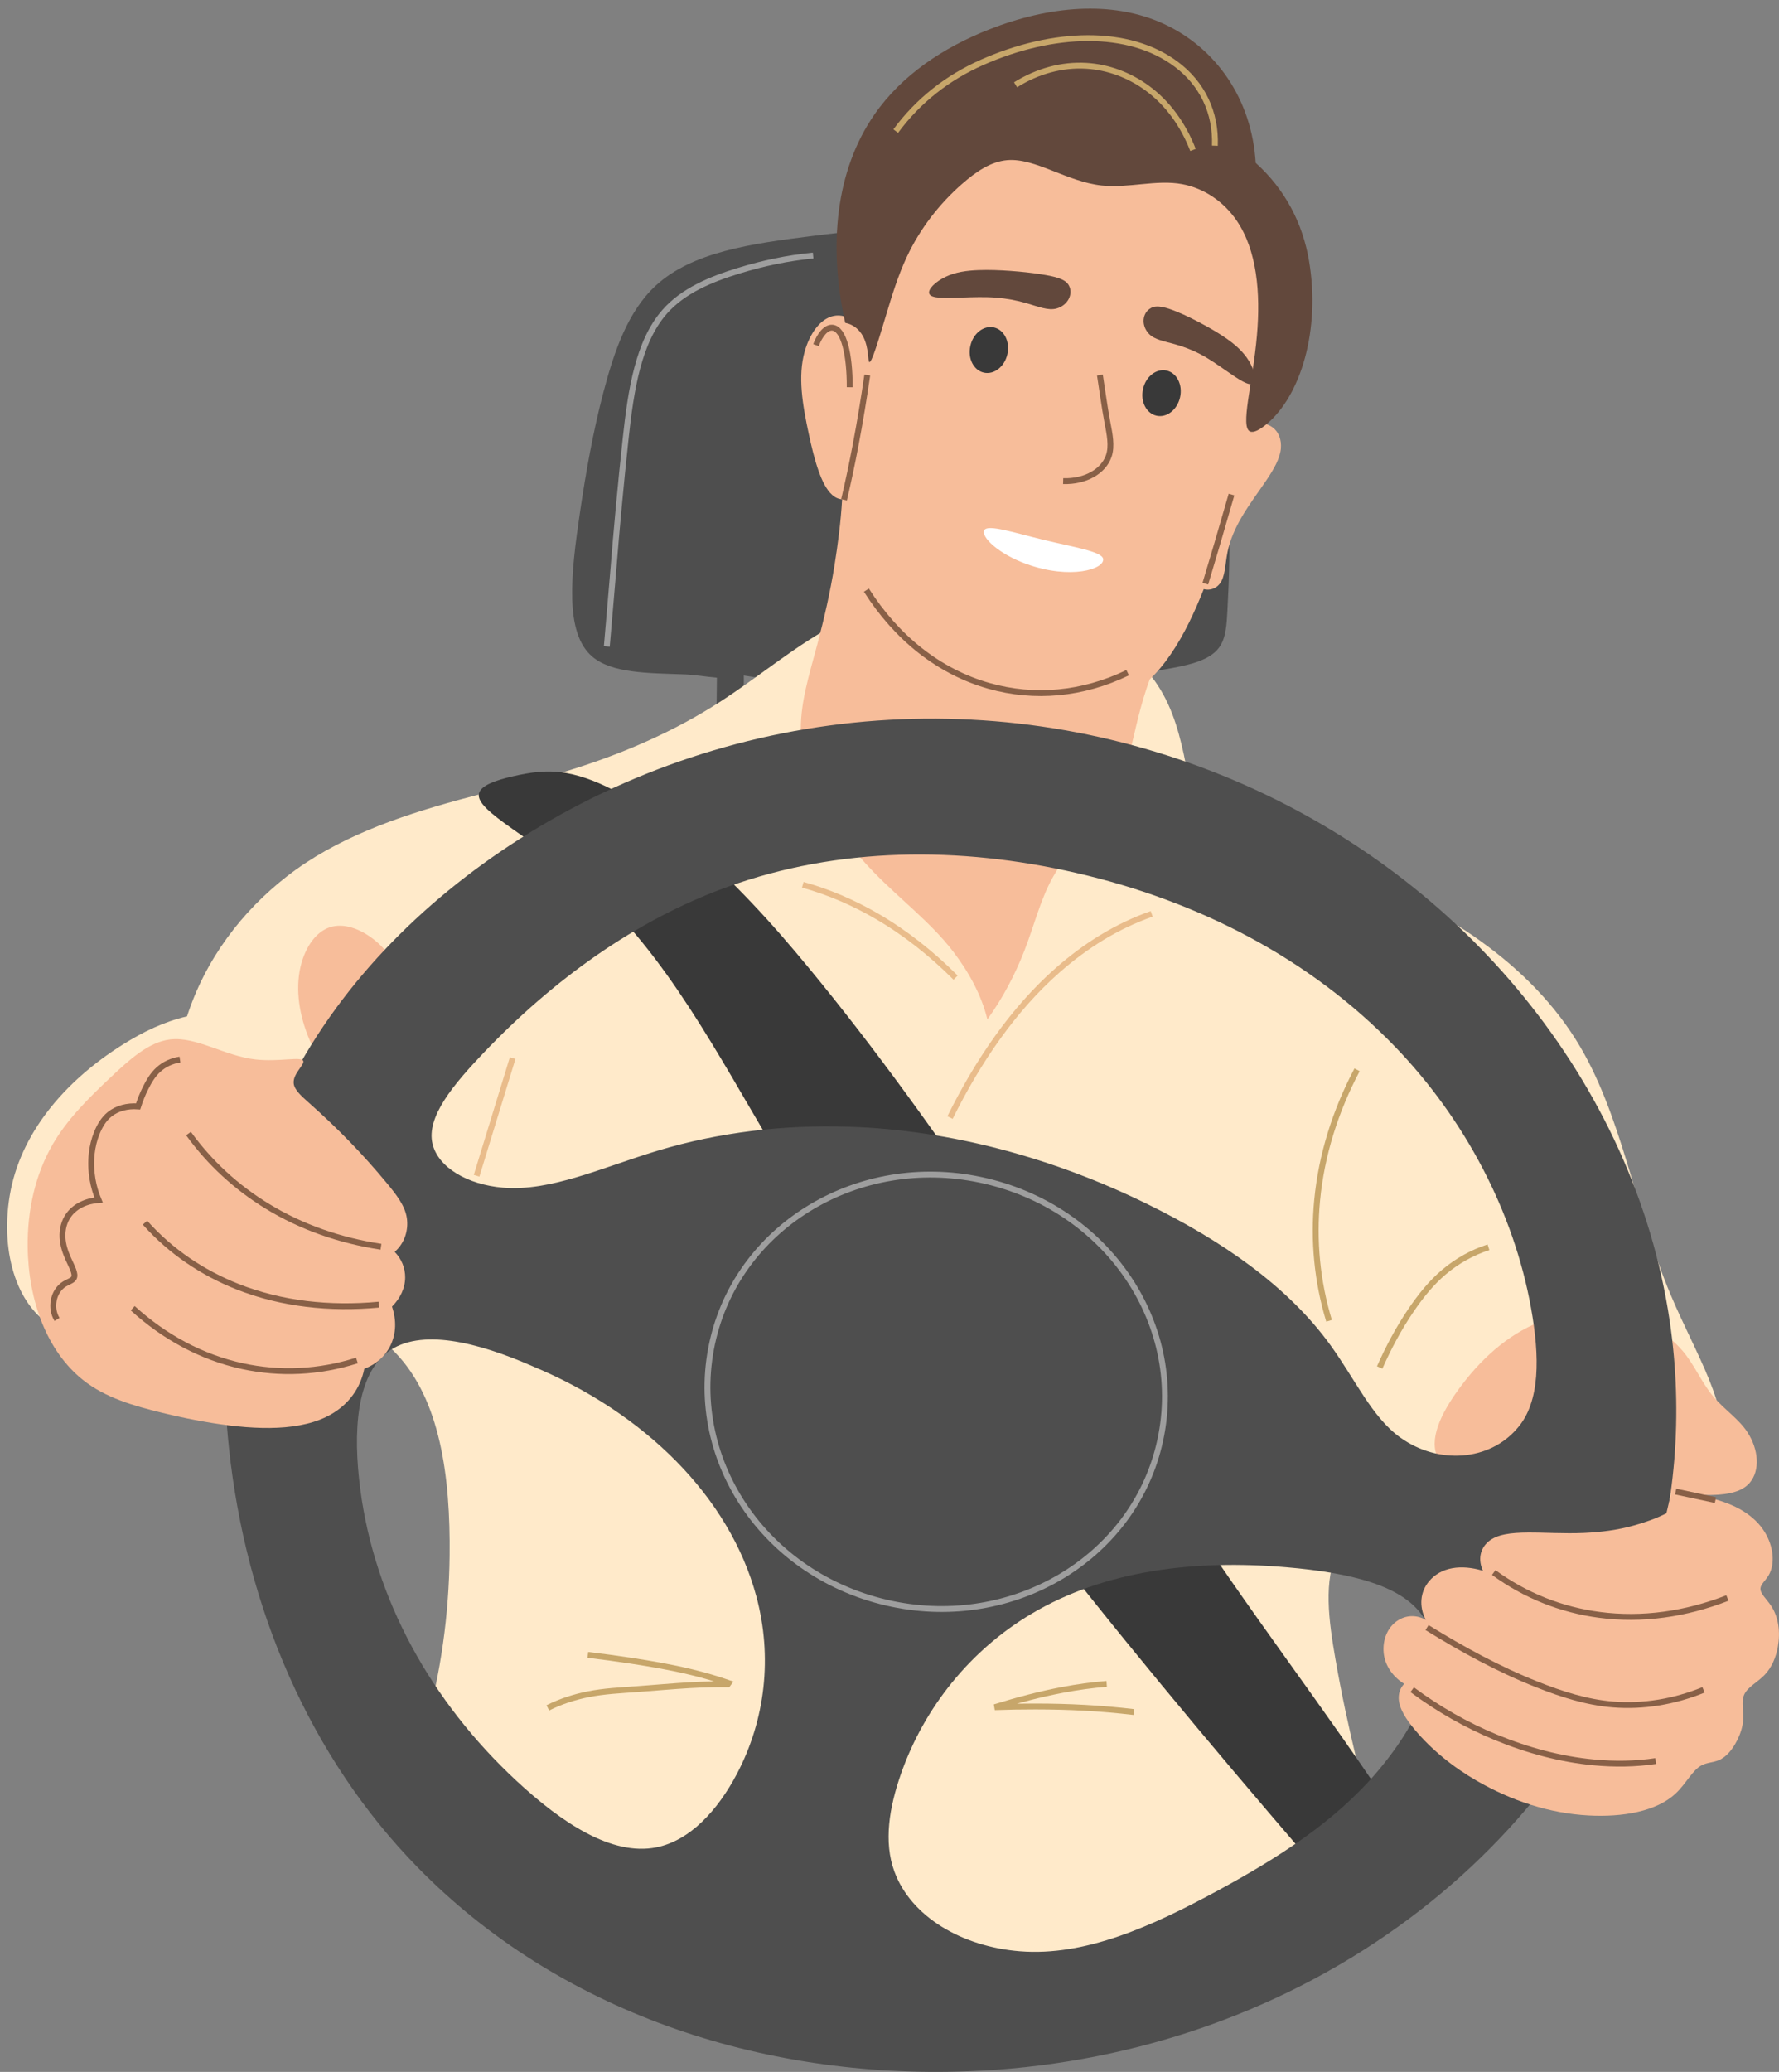 <?xml version="1.0" encoding="UTF-8"?><svg xmlns="http://www.w3.org/2000/svg" xmlns:xlink="http://www.w3.org/1999/xlink" height="2826.2" preserveAspectRatio="xMidYMid meet" version="1.0" viewBox="-9.7 -11.8 2427.3 2826.2" width="2427.3" zoomAndPan="magnify"><rect x="-9.7" y="-11.8" width="2427.3" height="2826.2" fill="#808080" stroke="none"/><defs><clipPath id="a"><path d="M 296 968 L 2278 968 L 2278 2814.379 L 296 2814.379 Z M 296 968"/></clipPath><clipPath id="b"><path d="M 1877 2023 L 2417.551 2023 L 2417.551 2466 L 1877 2466 Z M 1877 2023"/></clipPath></defs><g><g id="change1_2"><path d="M 1005.172 909.664 C 1022 912.258 1038.844 914.793 1055.684 917.309 C 1072.602 919.824 1089.625 922.34 1106.883 924.441 C 1252.191 942.012 1417.074 929.613 1577.355 901.668 C 1609.285 896.109 1639.969 890.27 1653.68 871.496 C 1663.035 858.695 1664.008 840.164 1664.996 821.527 C 1669.891 729.469 1671.496 639.406 1640.492 559.188 C 1583.16 410.863 1433.992 309.805 1256.523 300.309 C 1204.664 297.531 1151.941 303.445 1098.781 310.098 C 1015.922 320.461 934.824 331.762 884.93 377.883 C 847.027 412.918 828.438 466.914 813.73 522.781 C 799.543 576.668 789.84 631.406 781.676 686.684 C 769.18 771.316 760.102 851.809 798.762 884.188 C 825.539 906.605 874.148 906.328 923.629 908.074 C 938.684 908.598 953.465 911.41 968.438 912.598 L 967.887 967.242 L 1005.102 967.242 L 1005.172 909.664" fill="#4e4e4e"/></g><g id="change2_1"><path d="M 1133.488 838.348 C 1078.527 866.555 1029.625 908.457 975.094 944 C 908.996 987.074 834.938 1018.586 758.707 1041.449 C 711.66 1055.57 663.664 1066.336 616.215 1079.301 C 531.48 1102.469 448.586 1131.773 382.246 1183.25 C 320.41 1231.219 270.762 1296.535 245.473 1374.586 C 213.906 1381.875 185.043 1395.973 158.027 1412.934 C 77.34 1463.582 17.559 1535.184 3.539 1619.281 C -9.715 1698.812 14.723 1775.664 68.84 1800.941 C 136.527 1832.555 242.422 1764.824 357.113 1765.883 C 422.449 1766.492 486.535 1788.312 530.262 1833.922 C 590.895 1897.184 604.98 2001.992 603.762 2110.363 C 602.859 2190.812 591.895 2270.449 569.738 2348.652 C 612.613 2412.191 666.488 2465.789 727.184 2511.16 C 818.363 2579.328 925.105 2627.379 1037.148 2655.668 C 1128.969 2678.84 1222.457 2689.48 1320.078 2684.281 C 1501.762 2674.602 1693.418 2609.832 1877.887 2525.941 C 1851.617 2434.812 1828.562 2344 1812.57 2252.352 C 1803.055 2197.84 1795.852 2144.391 1815.645 2103.012 C 1835.781 2060.934 1880.789 2033.172 1929.508 2024.504 C 2028.086 2006.953 2127.965 2074.23 2223.41 2056.832 C 2276.922 2047.07 2324.617 2014.121 2337.062 1968.402 C 2352.953 1910.043 2304.234 1836.281 2269.617 1753.984 C 2220.324 1636.832 2203.418 1506.766 2140.395 1406.332 C 2069.777 1293.809 1944.695 1218.297 1808.266 1168.367 C 1731.355 1140.219 1653.043 1118.262 1624.723 1077.699 C 1612.309 1059.957 1610.098 1038.434 1605.551 1017.488 C 1597.152 978.988 1586.223 942.816 1561.062 910.551 C 1482.23 809.504 1297.328 754.289 1133.488 838.348" fill="#ffeaca"/></g><g id="change3_1"><path d="M 643.863 1070.164 C 637.078 1094.496 721.695 1132.922 796.582 1199.621 C 898.691 1290.566 967.961 1423.07 1046.867 1556.328 C 1241.629 1885.273 1505.809 2210.172 1772.418 2520.191 L 1895.723 2467.133 C 1800.156 2320.953 1691.672 2183.203 1597.406 2036.012 C 1431.422 1776.812 1259.551 1504.879 1075.266 1286.242 C 970.5 1161.949 853.289 1059.277 763.758 1042.832 C 736.973 1037.914 713.098 1041.82 689.25 1047.324 C 667.176 1052.43 646.887 1059.324 643.863 1070.164" fill="#393939"/></g><g id="change4_2"><path d="M 530.988 1308.852 C 524.891 1294.43 514.594 1281.059 501.367 1270.5 C 481.906 1254.969 458.879 1246.559 439.684 1253.281 C 423.152 1259.059 410.82 1275.359 403.789 1295.141 C 393.043 1325.391 395.992 1361.121 407.973 1394.641 C 414.613 1413.219 423.016 1430.75 437.594 1437.16 C 488.695 1459.629 566.148 1397.34 530.988 1308.852" fill="#f7bd9a"/></g><g id="change4_3"><path d="M 1554.297 109.434 C 1484.496 65.367 1399.66 63.496 1331.086 102.496 C 1270.547 136.941 1230.301 202.371 1199.578 274.754 C 1178.578 324.238 1163.957 375.965 1156.32 429.699 C 1148.969 420.23 1137.809 416.855 1127.109 419.285 C 1109.238 423.336 1095.156 443.25 1088.25 467.57 C 1078.578 501.594 1085.309 540.527 1093.809 580.156 C 1101.316 615.156 1110.688 649.84 1125.59 663.137 C 1129.719 666.832 1134.168 668.941 1139.297 669.363 C 1137.539 699.777 1133.609 730.02 1128.797 760.059 C 1123.078 795.805 1114.949 831.195 1105.711 866.211 C 1094.539 908.59 1080.828 949.82 1083.219 991.824 C 1086.949 1057.273 1128.867 1122.77 1182.68 1178.121 C 1218.859 1215.332 1261.008 1247.051 1291.141 1286.633 C 1312.09 1314.152 1329.18 1344.883 1337.52 1378.723 C 1358.391 1349.793 1375.027 1318.16 1387.918 1285.203 C 1400.996 1251.754 1409.488 1216.414 1426.227 1185.832 C 1451.168 1140.273 1493.609 1105.016 1515.707 1059.957 C 1530.098 1030.625 1535.539 997.191 1543.91 964.469 C 1548.188 947.711 1553.066 931.102 1559.039 914.852 C 1570.078 904.387 1579.488 892.66 1588.219 879.848 C 1605.918 853.91 1620.316 823.109 1632.719 791.82 C 1641.188 793.98 1649.117 791.062 1654.227 784.867 C 1662.238 775.164 1661.777 757.664 1665.27 740.82 C 1668.738 724.062 1676 707.977 1684.809 693.008 C 1706.055 656.875 1735.422 626.699 1737.934 600.254 C 1739.082 588.102 1735 577.32 1726.645 571.16 C 1719.508 565.895 1709.297 563.699 1700.031 568.004 C 1730.426 512.328 1740.805 451.117 1732.805 390.395 C 1721.734 306.348 1677.309 227.738 1615.039 161.531 C 1596.469 141.785 1576.598 123.508 1554.297 109.434" fill="#f7bd9a"/></g><g id="change5_1"><path d="M 1448.688 377.57 C 1444.066 368.371 1428.477 365.176 1411.637 362.477 C 1397.469 360.211 1383.215 358.766 1368.867 357.723 C 1354.316 356.668 1339.785 356.094 1325.266 356.637 C 1309.406 357.242 1293.906 359.309 1280.379 365.852 C 1266.195 372.715 1256.195 382.699 1258.156 388.715 C 1260.465 395.836 1280.379 394.898 1302.824 394.133 C 1318.395 393.59 1333.965 393.031 1349.395 394.223 C 1363.547 395.324 1377.586 397.93 1391.207 401.883 C 1406.488 406.316 1420.578 412.242 1431.996 409 C 1447.438 404.629 1455.004 389.141 1448.688 377.57" fill="#62483c"/></g><g id="change5_2"><path d="M 1560.648 408.379 C 1568.902 403.527 1582.273 407.805 1596.176 413.453 C 1608.113 418.305 1619.617 424.117 1631.023 430.27 C 1642.617 436.527 1654.008 443.078 1664.715 450.664 C 1676.578 459.082 1687.27 468.68 1694.398 480.586 C 1702.344 493.883 1705.137 507.371 1700.199 511.234 C 1694.652 515.551 1679.98 505.422 1663.578 494.062 C 1651.965 486.031 1640.473 477.867 1628.109 471.359 C 1616.84 465.457 1604.859 460.945 1592.566 457.527 C 1578.93 453.742 1565.516 451.465 1558.074 443.73 C 1546.879 432.09 1548.758 414.859 1560.648 408.379" fill="#62483c"/></g><g id="change5_3"><path d="M 1717.941 567.172 C 1765.168 528.41 1792.242 437.934 1776.426 344.281 C 1767.742 292.742 1743.793 246.57 1703.594 210.379 C 1698.293 123.395 1649.535 53.566 1578.023 20.691 C 1507.363 -11.801 1421.164 -3.566 1340.133 28.273 C 1277.164 53.016 1220.574 90.742 1183.375 144.422 C 1130.523 220.688 1120.164 323.266 1143.535 428.609 C 1154.625 430.664 1163.043 437.914 1167.965 447.258 C 1176.102 462.711 1174.223 481.219 1176.453 482.102 C 1179.551 483.324 1188.312 454.578 1199.434 417.543 C 1207.492 390.711 1215.723 363.965 1227.453 338.859 C 1245.363 300.512 1271.715 266.41 1303.094 238.973 C 1321.801 222.621 1342.004 208.586 1364.652 206.668 C 1402.703 203.438 1445.844 235.984 1493.312 241.219 C 1529.785 245.258 1568.352 232.773 1603.504 239.438 C 1633.086 245.035 1659.773 262.938 1677.676 289.148 C 1705.266 329.551 1710.406 387.496 1705.293 445.773 C 1699.434 512.609 1682.105 570.59 1695.895 576.754 C 1700.875 578.98 1709.426 574.18 1717.941 567.172" fill="#62483c"/></g><path d="M 8265.109 16300.011 C 8232.453 16075.312 8195.57 15851.189 8153.199 15628.301 C 8119.692 15451.9 8082.809 15276.296 8041.727 15101.487" fill="none" stroke="#886047" stroke-width="56.202" transform="matrix(.142 0 0 -.142 0 2814.38)"/><path d="M 7874.478 15739.492 C 7875.578 16044.094 7819.315 16288.194 7711.565 16295.895 C 7654.283 16300 7595.954 16231.502 7559.197 16132.794" fill="none" stroke="#886047" stroke-width="54.948" transform="matrix(.146 0 0 -.146 0 2814.38)"/><path d="M 12656.09 16299.993 C 12606.711 16127.7 12556.798 15955.586 12506.202 15783.709 C 12466.408 15648.689 12426.288 15513.787 12385.603 15379.093" fill="none" stroke="#886047" stroke-width="60.774" transform="matrix(.132 0 0 -.132 0 2814.38)"/><path d="M 9455.057 16299.991 C 9786.857 15777.408 10251.294 15403.113 10805.21 15246.193 C 11304.111 15104.797 11835.389 15152.509 12329.895 15391.699" fill="none" stroke="#886047" stroke-width="64.754" transform="matrix(.124 0 0 -.124 0 2814.38)"/><path d="M 9636.945 15364.909 C 9646.705 15631.392 9535.483 15859.197 9329.913 16013.796 C 8949.266 16300.005 8345.831 16280.689 7778.657 16029.6 C 7506.29 15909.095 7271.598 15727.403 7090.339 15481.4" fill="none" stroke="#c7a66a" stroke-width="46.706" transform="matrix(.171 0 0 -.171 0 2814.38)"/><path d="M 9631.153 15604.904 C 9551.321 15810.895 9425.185 15986.303 9256.363 16109.007 C 9112.118 16213.811 8941.579 16277.598 8764.942 16288.194 C 8567.229 16299.996 8368.611 16245.299 8190.235 16134.002" fill="none" stroke="#c7a66a" stroke-width="47.486" transform="matrix(.168 0 0 -.168 0 2814.38)"/><g id="change3_2"><path d="M 1314.281 460.043 C 1318.012 442.984 1332.453 431.762 1346.402 434.859 C 1360.383 437.973 1368.602 454.258 1364.801 471.301 C 1361.012 488.328 1346.664 499.586 1332.684 496.473 C 1318.734 493.355 1310.414 477.074 1314.281 460.043" fill="#393939"/></g><g id="change3_3"><path d="M 1549.891 518.84 C 1553.613 501.773 1568.055 490.555 1582.012 493.664 C 1595.984 496.77 1604.211 513.051 1600.418 530.086 C 1596.625 547.125 1582.27 558.387 1568.297 555.266 C 1554.34 552.156 1546.027 535.875 1549.891 518.84" fill="#393939"/></g><g id="change6_1"><path d="M 1333.363 711.277 C 1338.336 703.09 1373.801 714.801 1414.148 724.59 C 1454.988 734.512 1493.406 740.445 1495.391 750.355 C 1498.215 764.406 1451.168 779.383 1390.629 757.465 C 1352.469 743.645 1328.273 720.422 1333.363 711.277" fill="#fff"/></g><g id="change4_4"><path d="M 1950.352 1972.902 C 1940.68 1946.191 1959.758 1910.473 1985.074 1877.082 C 2015.699 1836.672 2054.516 1803.582 2099.48 1788.344 C 2170.141 1764.371 2245.848 1783.293 2286.32 1831.164 C 2302.477 1850.273 2311.914 1873.91 2327.527 1892.633 C 2342.379 1910.453 2362.5 1923.441 2374.414 1941.652 C 2389.91 1965.332 2392.023 1994.062 2377.598 2010.91 C 2357.32 2034.602 2305.223 2027.344 2249.297 2023.102 C 2104.996 2012.141 1971.793 2021.453 1950.352 1972.902" fill="#f7bd9a"/></g><path d="M 10500.295 16299.988 C 10524.187 16148.798 10543.598 15997.113 10572.109 15846.693 C 10593.994 15731.3 10618.492 15617.309 10585.086 15521.602 C 10533.507 15373.602 10360.212 15274.706 10147.188 15280.892" fill="none" stroke="#886047" stroke-width="56.308" transform="matrix(.142 0 0 -.142 0 2814.38)"/><g clip-path="url(#a)" id="change1_1"><path d="M 1934.746 2198.238 C 1964.523 2253.039 1929.344 2334.898 1868.184 2406.449 C 1810.695 2473.699 1733.719 2522.699 1652.199 2566.938 C 1562.004 2615.871 1471.066 2657 1381.754 2649.84 C 1303.145 2643.539 1233.363 2603.059 1210.594 2541.027 C 1195.754 2500.621 1203.613 2453.66 1219.504 2408.129 C 1251.285 2317.066 1314.402 2239.129 1397.273 2189.75 C 1497.641 2129.938 1620.57 2115.359 1745.395 2126.027 C 1829.652 2133.238 1908.117 2150.129 1934.746 2198.238 Z M 718.406 1852.465 C 868.777 1915.406 985.398 2028.988 1022.242 2165.688 C 1044.516 2248.258 1034.496 2334.18 995.828 2407.719 C 969.57 2457.66 931.723 2498.949 885.824 2508.109 C 825.211 2520.207 756.93 2474.879 695.086 2417.477 C 578.461 2309.219 501.672 2169.797 481.98 2020.355 C 471.422 1940.238 476.875 1864.266 519.348 1832.406 C 563.355 1799.395 641.285 1818.547 718.406 1852.465 Z M 2060.23 1936.797 C 2022.543 1980.809 1953.352 1986.559 1901.004 1949.188 C 1862.305 1921.555 1839.434 1869.879 1805.492 1822.965 C 1746.586 1741.527 1655.691 1679.738 1556.645 1631.086 C 1428.453 1568.105 1288.734 1529.676 1148.305 1525.117 C 1060.004 1522.246 971.359 1532.535 887.406 1557.895 C 812.031 1580.668 741.527 1613.855 676.309 1608.258 C 628.473 1604.137 588.297 1581.055 580.457 1548.547 C 571.637 1511.984 608.703 1467.707 651.121 1423.293 C 745.035 1324.961 857.043 1243.383 982.996 1197.934 C 1133.973 1143.465 1298.836 1142.176 1458.789 1178.922 C 1625.551 1217.227 1777.875 1295.719 1894.07 1416.344 C 1989.398 1515.297 2055.672 1641.766 2079.172 1771.957 C 2091.141 1838.195 2092.305 1900.789 2060.23 1936.797 Z M 2237.277 2165.656 C 2276.902 2044.598 2287.117 1915.816 2268.414 1789.688 C 2244.422 1627.934 2173.574 1475.926 2069.336 1347.918 C 1967.625 1223.008 1836.852 1124.621 1689.172 1059.148 C 1531.305 989.191 1358.844 958.812 1186.863 971.145 C 1013.504 983.578 845.973 1039 699.41 1132.508 C 563.535 1219.191 449.418 1335.723 379.809 1476.906 C 306.711 1625.176 284.926 1795.355 302.75 1963.527 C 325.801 2180.988 412.656 2384.828 560.535 2535.828 C 751.219 2730.551 1026.383 2824.449 1311.816 2813.531 C 1522.855 2805.461 1728.359 2738.449 1899.57 2615.129 C 2056.457 2502.121 2177.91 2345.777 2237.277 2165.656" fill="#4e4e4e"/></g><g id="change4_5"><path d="M 404.168 1435.531 C 401.957 1428.738 371.262 1437.07 338.613 1433.328 C 296.605 1428.531 258.203 1401.859 222.527 1406.059 C 193.254 1409.5 166.906 1433.551 140.652 1458.328 C 111.098 1486.23 82.383 1514.551 62.598 1548.539 C 38.008 1590.789 27.492 1640 28.098 1689.379 C 28.992 1762.488 54.312 1831.52 103.699 1870.711 C 134.008 1894.762 172.527 1905.871 212.074 1915.5 C 234.68 1921 257.402 1925.738 280.344 1929.379 C 341.211 1939.039 402.113 1940.781 442.668 1917.07 C 465.953 1903.461 481.926 1882.238 487.363 1855.301 C 503.719 1849.172 516.254 1837.871 523.301 1823.031 C 530.926 1806.98 531.297 1788.602 525.145 1770.48 C 536.41 1759.238 542.984 1745.469 543.113 1730.84 C 543.227 1717.98 538.312 1705.672 528.828 1695.801 C 542.648 1683.809 547.797 1665.879 545.418 1649.711 C 542.906 1632.68 530.871 1617.539 518.23 1602.23 C 485.414 1562.461 449.84 1526.129 411.34 1492.051 C 401.57 1483.41 392.086 1474.922 391.066 1466.238 C 389.531 1453.172 405.863 1440.73 404.168 1435.531" fill="#f7bd9a"/></g><path d="M 2475 12799.503 C 2767.422 12394.894 3133.477 12061.691 3550.625 11807.198 C 4018.516 11521.691 4544.57 11339.308 5101.172 11255.089" fill="none" stroke="#886047" stroke-width="80" transform="matrix(.1 0 0 -.1 0 2814.38)"/><path d="M 1881.328 11583.605 C 2232.93 11189.698 2667.031 10898.8 3145.508 10710.089 C 3743.867 10474.112 4402.773 10402.902 5073.242 10465.519" fill="none" stroke="#886047" stroke-width="80" transform="matrix(.1 0 0 -.1 0 2814.38)"/><path d="M 1713.711 10416.612 C 2148.32 10020.714 2656.602 9747.394 3208.398 9626.886 C 3720.977 9515.089 4255.352 9538.917 4772.93 9703.8" fill="none" stroke="#886047" stroke-width="80" transform="matrix(.1 0 0 -.1 0 2814.38)"/><path d="M 680.977 10263.917 C 633.008 10342.511 621.016 10433.683 635.508 10518.214 C 651.758 10613.292 704.805 10698.487 783.086 10747.198 C 831.328 10777.316 889.414 10792.003 909.766 10827.081 C 941.836 10882.394 882.266 10983.683 832.656 11095.011 C 791.914 11186.3 761.484 11281.417 756.016 11378.019 C 749.609 11490.909 777.852 11603.683 843.203 11691.417 C 930.43 11808.487 1078.633 11880.597 1248.086 11892.316 C 1209.844 11983.605 1182.148 12078.214 1165.703 12175.089 C 1146.094 12290.909 1141.328 12408.605 1154.336 12525.011 C 1165.039 12620.909 1187.422 12714.894 1223.164 12804.112 C 1262.93 12903.487 1317.383 12995.714 1396.523 13060.089 C 1499.531 13143.995 1639.57 13180.597 1787.656 13169.503 C 1815 13255.011 1848.125 13338.019 1888.125 13418.097 C 1935.273 13512.394 1988.555 13602.902 2063.711 13670.987 C 2143.984 13743.683 2245.781 13791.808 2358.281 13808.409" fill="none" stroke="#886047" stroke-width="80" transform="matrix(.1 0 0 -.1 0 2814.38)"/><g clip-path="url(#b)" id="change4_1"><path d="M 2270.766 2023.379 C 2307.367 2026.441 2342.965 2033.539 2368.625 2049.379 C 2381.07 2057.07 2390.945 2066.469 2398.008 2077.859 C 2410.215 2097.57 2412.484 2121.25 2403.672 2136.641 C 2399.52 2143.91 2392.816 2149.051 2392.297 2154.691 C 2391.613 2161.781 2400.633 2169.238 2406.891 2178.738 C 2417.125 2194.25 2419.574 2214.738 2416.012 2234.582 C 2413.461 2248.852 2407.797 2262.551 2398.168 2272.688 C 2388.336 2283.07 2374.336 2289.512 2369.887 2300.27 C 2366.043 2309.609 2369.441 2321.98 2368.715 2334.16 C 2368.121 2343.918 2364.859 2353.48 2360.348 2362.379 C 2354.355 2374.199 2346.125 2384.75 2335.355 2389.27 C 2327.867 2392.41 2319.266 2392.391 2311.98 2396.242 C 2299.195 2402.992 2290.922 2421.32 2276.414 2434.82 C 2250.191 2459.262 2204.184 2467.082 2157.805 2464.609 C 2104.055 2461.75 2052.484 2444.531 2005.152 2417.289 C 1973.012 2398.789 1943.215 2374.66 1920.566 2347.52 C 1908.984 2333.641 1899.27 2318.898 1898.766 2305.352 C 1898.496 2297.809 1900.797 2290.609 1906.18 2285.121 C 1888.977 2274.191 1878.625 2257.832 1877.984 2239.531 C 1877.363 2222.172 1884.926 2205.84 1899.062 2197.648 C 1909.992 2191.309 1923.477 2190.84 1935.504 2197.789 C 1926.25 2179.18 1927.863 2159.941 1940.07 2145.219 C 1956.207 2125.742 1983.973 2121.859 2013.699 2130.859 C 2006.637 2115.688 2009.691 2100.5 2021.426 2090.719 C 2044.531 2071.449 2097.348 2081.719 2151.961 2079.199 C 2174.652 2078.148 2197.582 2075.25 2219.414 2069.109 C 2234.691 2064.809 2249.793 2059.691 2263.973 2052.398 L 2270.766 2023.379" fill="#f7bd9a"/></g><path d="M 14085.796 4730.289 C 14387.089 4510.177 14730.102 4376.009 15088.491 4328.982 C 15492.193 4276.023 15904.793 4334.888 16300.004 4488.732" fill="none" stroke="#886047" stroke-width="55.736" transform="matrix(.144 0 0 -.144 0 2814.38)"/><path d="M 13643.405 4268.006 C 13982.69 4057.77 14330.807 3868.05 14695.408 3723.258 C 14935.102 3628 15179.404 3549.281 15429.602 3529.259 C 15720.697 3506.027 16018.812 3554.877 16300.005 3669.636" fill="none" stroke="#886047" stroke-width="56.173" transform="matrix(.142 0 0 -.142 0 2814.38)"/><path d="M 13891.995 3777.368 C 14149.012 3586.378 14425.401 3428.316 14718.792 3307.306 C 15030.792 3178.614 15357.902 3089.572 15690.094 3058.677 C 15893.397 3039.897 16097.294 3041.987 16300.004 3072.289" fill="none" stroke="#886047" stroke-width="57.837" transform="matrix(.138 0 0 -.138 0 2814.38)"/><path d="M 15920.304 5535.433 C 16046.91 5508.347 16173.489 5481.26 16300.013 5454.2" fill="none" stroke="#886047" stroke-width="55.978" transform="matrix(.143 0 0 -.143 0 2814.38)"/><path d="M 16300 12096.602 C 16037.283 11598.304 15869.995 11066.708 15818.006 10520.402 C 15771.796 10034.807 15817.209 9542.913 15961.894 9066.526" fill="none" stroke="#c7a66a" stroke-width="70.888" transform="matrix(.113 0 0 -.113 0 2814.38)"/><path d="M 15616.914 15795.987 C 15138.281 15628.487 14713.711 15361.183 14333.984 15027.511 C 13730 14496.808 13247.812 13789.386 12865.312 13017.589" fill="none" stroke="#e9bc8b" stroke-width="80" transform="matrix(.1 0 0 -.1 0 2814.38)"/><path d="M 10856.406 16192.902 C 11213.398 16094.112 11551.914 15947.003 11869.297 15762.198 C 12259.805 15534.894 12616.992 15250.519 12941.289 14926.105" fill="none" stroke="#e9bc8b" stroke-width="80" transform="matrix(.1 0 0 -.1 0 2814.38)"/><path d="M 6897.695 13828.683 C 6733.633 13293.605 6569.57 12758.409 6405.508 12223.292" fill="none" stroke="#e9bc8b" stroke-width="80" transform="matrix(.1 0 0 -.1 0 2814.38)"/><g id="change1_3"><path d="M 963.738 1812.961 C 1001.531 1658.371 1162.551 1562.852 1327.609 1597.469 C 1501.68 1633.988 1611.512 1797.52 1571.57 1960.551 C 1533.738 2115.031 1372.43 2210.309 1207.699 2176.039 C 1033.328 2139.75 923.973 1976.141 963.738 1812.961" fill="#4e4e4e"/></g><path d="M 9637.383 10014.191 C 10015.312 11560.089 11625.508 12515.284 13276.094 12169.112 C 15016.797 11803.917 16115.117 10168.605 15715.703 8538.292 C 15337.383 6993.488 13724.297 6040.714 12076.992 6383.409 C 10333.281 6746.3 9239.727 8382.394 9637.383 10014.191 Z M 9637.383 10014.191" fill="none" stroke="#9e9e9e" stroke-width="80" transform="matrix(.1 0 0 -.1 0 2814.38)"/><path d="M 7235.149 16300.003 C 7007.859 16278.095 6785.615 16230.702 6568.958 16164.489 C 6312.964 16086.203 6067.525 15983.1 5902.74 15795.713 C 5665.281 15525.611 5599.455 15094.793 5551.881 14653.703 C 5508.194 14248.602 5470.995 13846.102 5438.584 13440.589 C 5421.31 13224.189 5400.638 13007.711 5383.132 12791.8" fill="none" stroke="#9e9e9e" stroke-width="52.723" transform="matrix(.152 0 0 -.152 0 2814.38)"/><path d="M 7923.672 5688.292 C 8122.422 5664.503 8320.742 5637.784 8518.555 5607.511 C 8793.125 5565.284 9067.109 5518.409 9334.805 5453.214 C 9507.656 5411.105 9678.008 5362.198 9845.547 5303.917 L 9833.672 5287.511 C 9661.484 5288.409 9489.414 5284.503 9317.031 5274.698 C 9077.773 5261.183 8837.93 5238.683 8597.773 5221.183 C 8371.68 5204.698 8144.961 5194.503 7925.586 5150.402 C 7736.445 5112.394 7551.445 5052.589 7377.656 4965.206" fill="none" stroke="#c7a66a" stroke-width="80" transform="matrix(.1 0 0 -.1 0 2814.38)"/><path d="M 15002.812 5292.198 C 14801.797 5277.081 14602.617 5248.683 14403.984 5211.183 C 14091.914 5152.198 13781.289 5069.386 13474.609 4974.308 C 13660 4981.183 13845.508 4984.386 14031.016 4984.113 C 14255.586 4983.8 14480.117 4978.683 14704.297 4966.3 C 14927.695 4953.917 15150.781 4934.581 15373.203 4908.214" fill="none" stroke="#c7a66a" stroke-width="80" transform="matrix(.1 0 0 -.1 0 2814.38)"/><path d="M 16300.004 9071.211 C 16119.385 9013.335 15955.086 8919.973 15812.798 8800.71 C 15669.309 8680.308 15551.089 8531.094 15444.286 8373.531 C 15311.107 8177.289 15199.908 7967.257 15102.815 7748.908" fill="none" stroke="#c7a66a" stroke-width="64.771" transform="matrix(.124 0 0 -.124 0 2814.38)"/></g></svg>